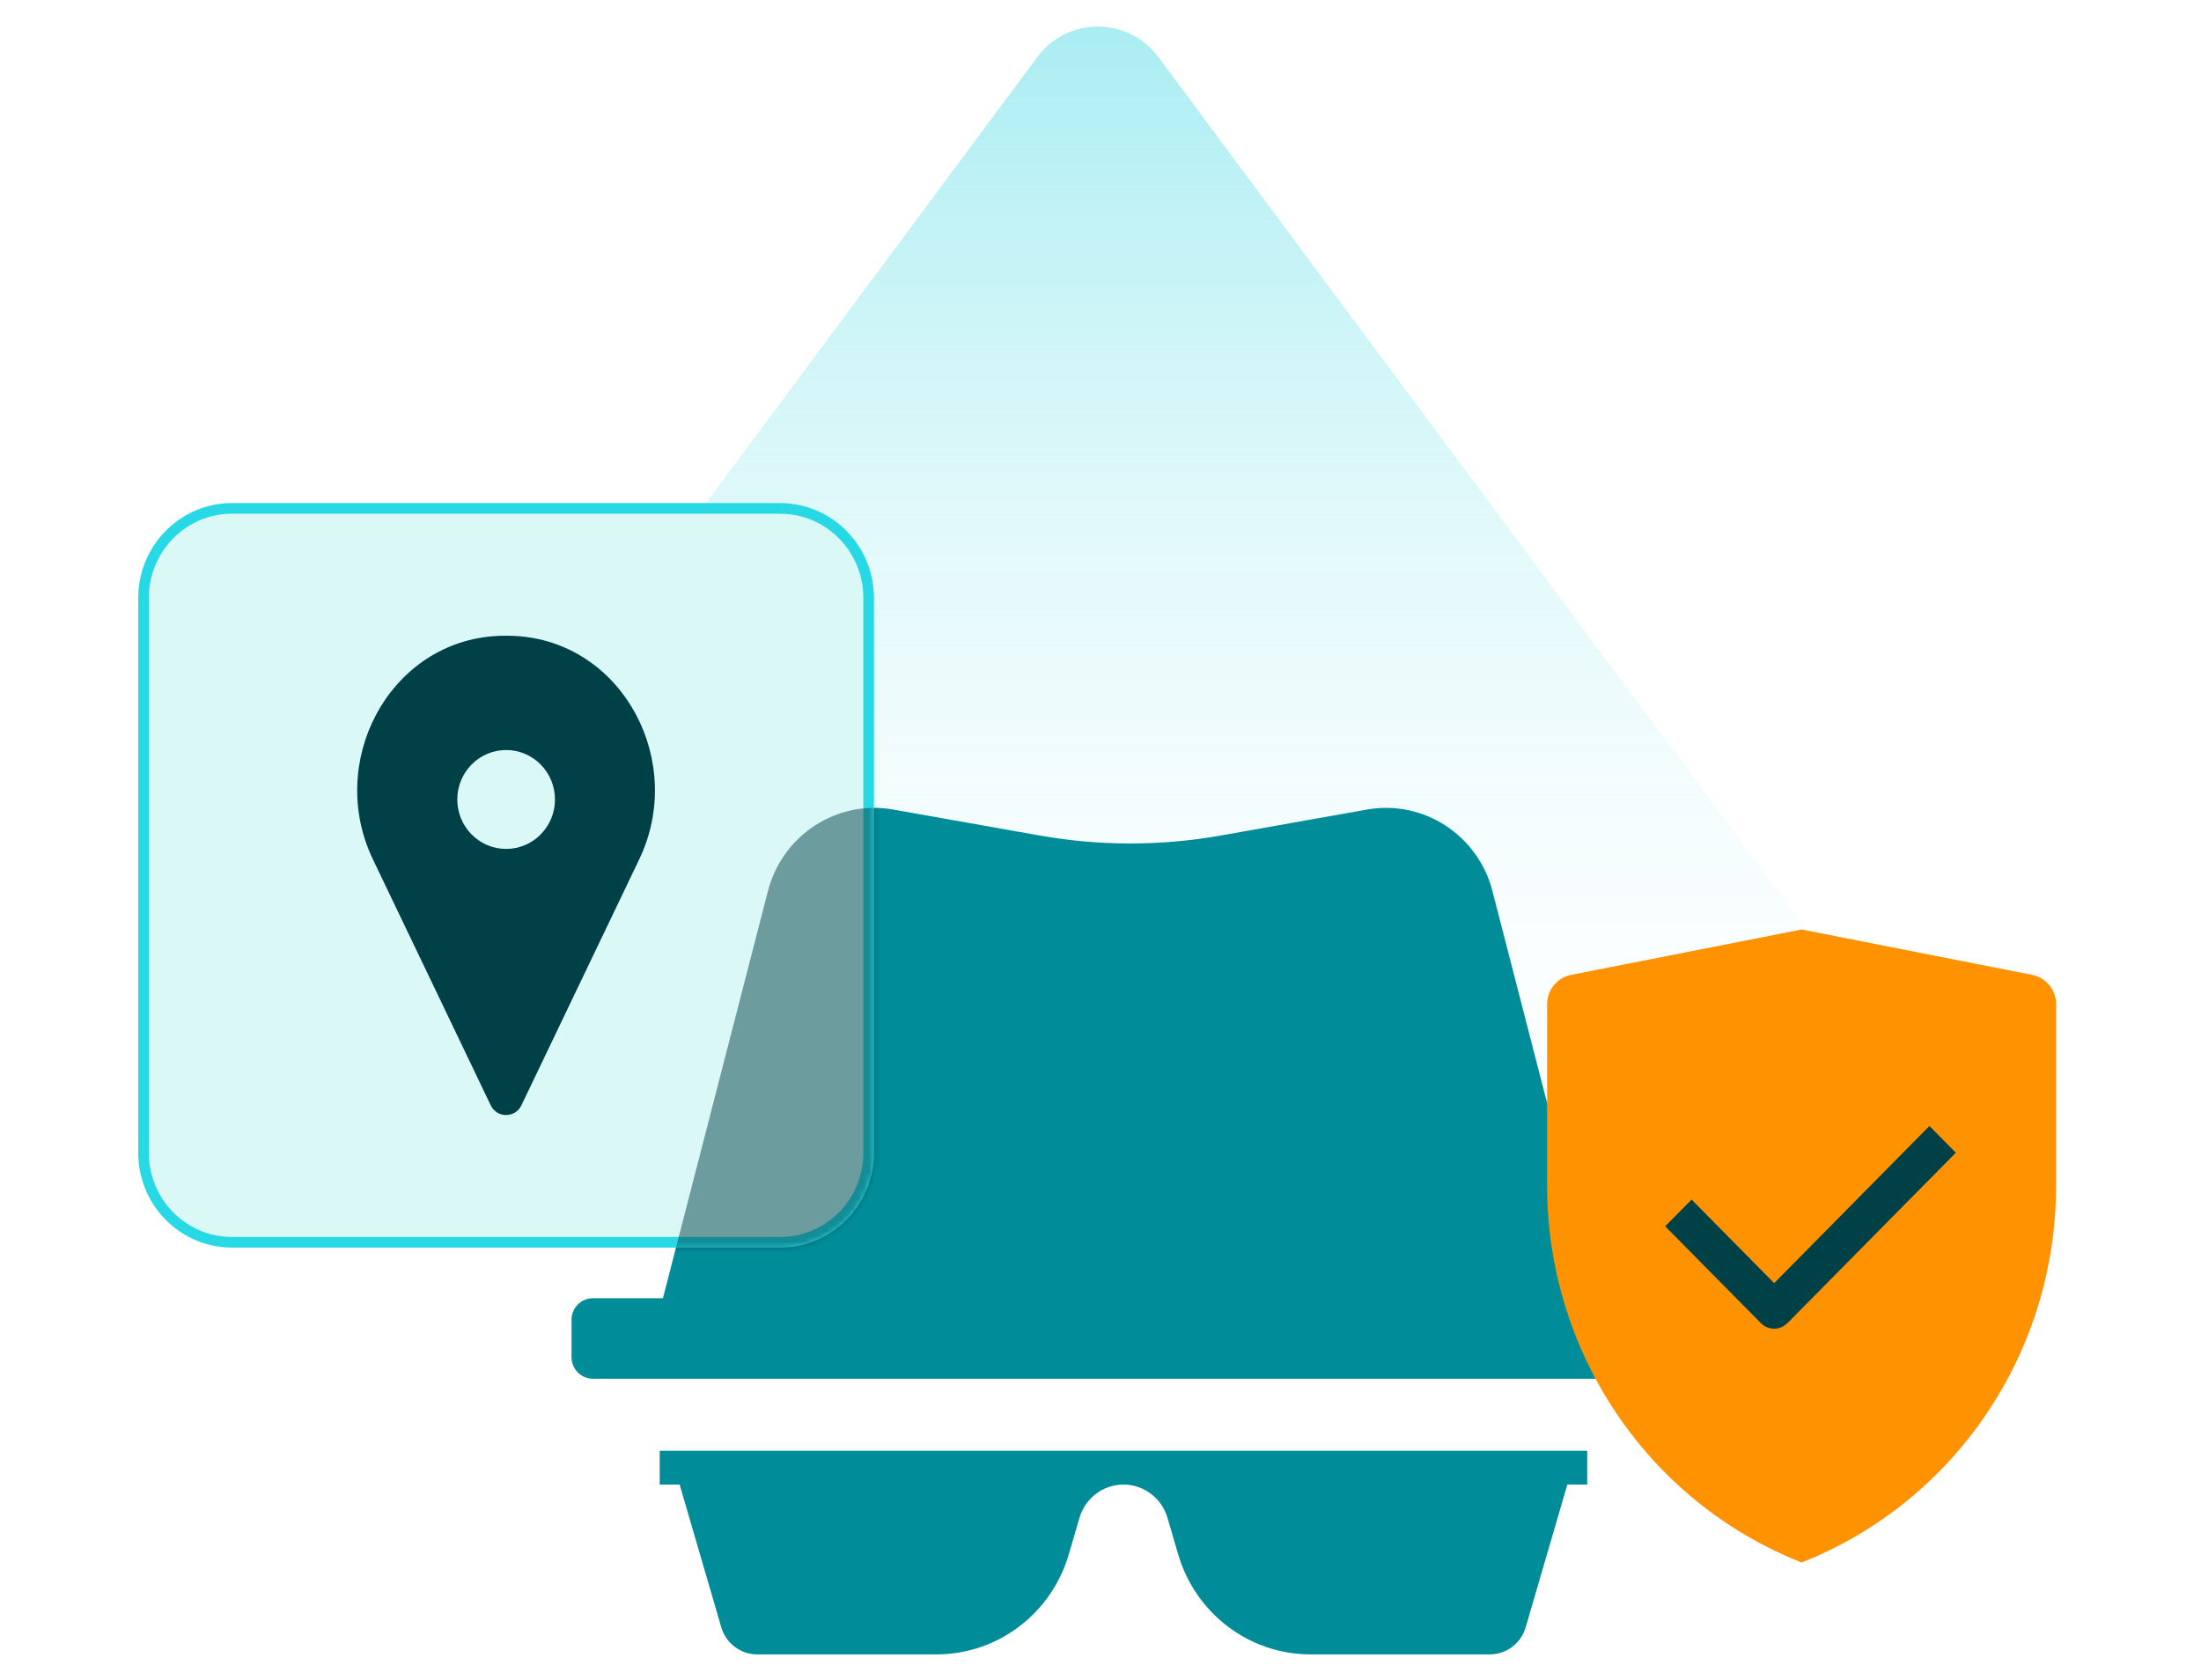 <svg width="414" height="316" viewBox="0 0 414 316" fill="none" xmlns="http://www.w3.org/2000/svg">
<mask id="mask0_488_59923" style="mask-type:alpha" maskUnits="userSpaceOnUse" x="0" y="0" width="414" height="316">
<rect width="414" height="315.429" fill="#D9D9D9"/>
</mask>
<g mask="url(#mask0_488_59923)">
<path d="M386 237L217.877 10.726C212.204 3.091 200.787 3.091 195.114 10.726L27 237H386Z" fill="url(#paint0_linear_488_59923)"/>
<path d="M311.106 244.16H300.476L280.719 167.574C277.997 157.041 267.749 150.385 257.156 152.255L229.602 157.141C218.344 159.135 206.827 159.135 195.569 157.141L168.015 152.255C157.422 150.373 147.174 157.041 144.452 167.574L124.695 244.16H111.528C109.298 244.16 107.5 245.979 107.5 248.236V255.228C107.5 257.485 109.298 259.305 111.528 259.305H311.106C313.336 259.305 315.134 257.485 315.134 255.228V248.236C315.134 245.979 313.336 244.16 311.106 244.16ZM124.104 279.211H127.836L135.67 306.048C136.557 309.065 139.291 311.147 142.407 311.147H176.157C187.649 311.147 197.786 303.493 201.038 292.324L203.046 285.469C204.13 281.754 207.492 279.211 211.323 279.211C215.154 279.211 218.517 281.754 219.6 285.469L221.608 292.324C224.872 303.481 234.997 311.147 246.489 311.147H280.239C283.355 311.147 286.102 309.077 286.977 306.048L294.81 279.211H298.543V272.854H124.092V279.211H124.104Z" fill="#008C99"/>
<path d="M382.267 183.355L338.885 174.816L295.504 183.355C292.892 183.866 291.008 186.185 291.008 188.865V223.031C291.008 254.368 310.014 282.489 338.873 293.858C367.733 282.489 386.738 254.368 386.738 223.031V188.865C386.738 186.172 384.854 183.866 382.243 183.355H382.267Z" fill="#FF9200"/>
<path d="M336.178 248.857C335.526 249.518 334.626 249.892 333.703 249.892C332.779 249.892 331.88 249.518 331.227 248.857L313.219 230.633L318.183 225.61L333.715 241.328L362.919 211.773L367.883 216.797L336.203 248.857H336.178Z" fill="#004047"/>
<path d="M146.762 95.613H43.641C34.452 95.613 27 103.155 27 112.454V216.811C27 226.11 34.452 233.639 43.629 233.639H146.762C155.951 233.639 163.39 226.097 163.39 216.811V112.454C163.39 103.155 155.938 95.626 146.762 95.626V95.613Z" fill="#DAF8F6" stroke="#27D9E5" stroke-width="2" stroke-miterlimit="10"/>
<mask id="mask1_488_59923" style="mask-type:alpha" maskUnits="userSpaceOnUse" x="26" y="94" width="139" height="141">
<path d="M146.762 95.613H43.641C34.452 95.613 27 103.155 27 112.454V216.811C27 226.11 34.452 233.639 43.629 233.639H146.762C155.951 233.639 163.39 226.097 163.39 216.811V112.454C163.39 103.155 155.938 95.626 146.762 95.626V95.613Z" fill="#DAF8F6" stroke="#27D9E5" stroke-width="2" stroke-miterlimit="10"/>
</mask>
<g mask="url(#mask1_488_59923)">
<g opacity="0.5" filter="url(#filter0_f_488_59923)">
<path d="M311.106 244.16H300.476L280.719 167.574C277.997 157.041 267.749 150.385 257.156 152.255L229.602 157.141C218.344 159.135 206.827 159.135 195.569 157.141L168.015 152.255C157.422 150.373 147.174 157.041 144.452 167.574L124.695 244.16H111.528C109.298 244.16 107.5 245.979 107.5 248.236V255.228C107.5 257.485 109.298 259.305 111.528 259.305H311.106C313.336 259.305 315.134 257.485 315.134 255.228V248.236C315.134 245.979 313.336 244.16 311.106 244.16ZM124.104 279.211H127.836L135.67 306.048C136.557 309.065 139.291 311.147 142.407 311.147H176.157C187.649 311.147 197.786 303.493 201.038 292.324L203.046 285.469C204.13 281.754 207.492 279.211 211.323 279.211C215.154 279.211 218.517 281.754 219.6 285.469L221.608 292.324C224.872 303.481 234.997 311.147 246.489 311.147H280.239C283.355 311.147 286.102 309.077 286.977 306.048L294.81 279.211H298.543V272.854H124.092V279.211H124.104Z" fill="#004047"/>
</g>
</g>
<path d="M97.702 119.658C96.877 119.596 96.051 119.559 95.201 119.559C94.352 119.559 93.526 119.596 92.701 119.658C72.882 121.291 61.452 143.467 70.123 161.578L92.307 207.886C93.477 210.317 96.901 210.317 98.071 207.886L120.255 161.578C128.926 143.467 117.508 121.291 97.677 119.658H97.702ZM95.201 159.659C90.127 159.659 86.013 155.495 86.013 150.36C86.013 145.224 90.127 141.061 95.201 141.061C100.276 141.061 104.39 145.224 104.39 150.36C104.39 155.495 100.276 159.659 95.201 159.659Z" fill="#004047"/>
</g>
<defs>
<filter id="filter0_f_488_59923" x="97.5" y="141.938" width="227.633" height="179.209" filterUnits="userSpaceOnUse" color-interpolation-filters="sRGB">
<feFlood flood-opacity="0" result="BackgroundImageFix"/>
<feBlend mode="normal" in="SourceGraphic" in2="BackgroundImageFix" result="shape"/>
<feGaussianBlur stdDeviation="5" result="effect1_foregroundBlur_488_59923"/>
</filter>
<linearGradient id="paint0_linear_488_59923" x1="206.5" y1="-3.381" x2="206.5" y2="237" gradientUnits="userSpaceOnUse">
<stop stop-color="#A3ECF1"/>
<stop offset="1" stop-color="white" stop-opacity="0"/>
</linearGradient>
</defs>
</svg>
